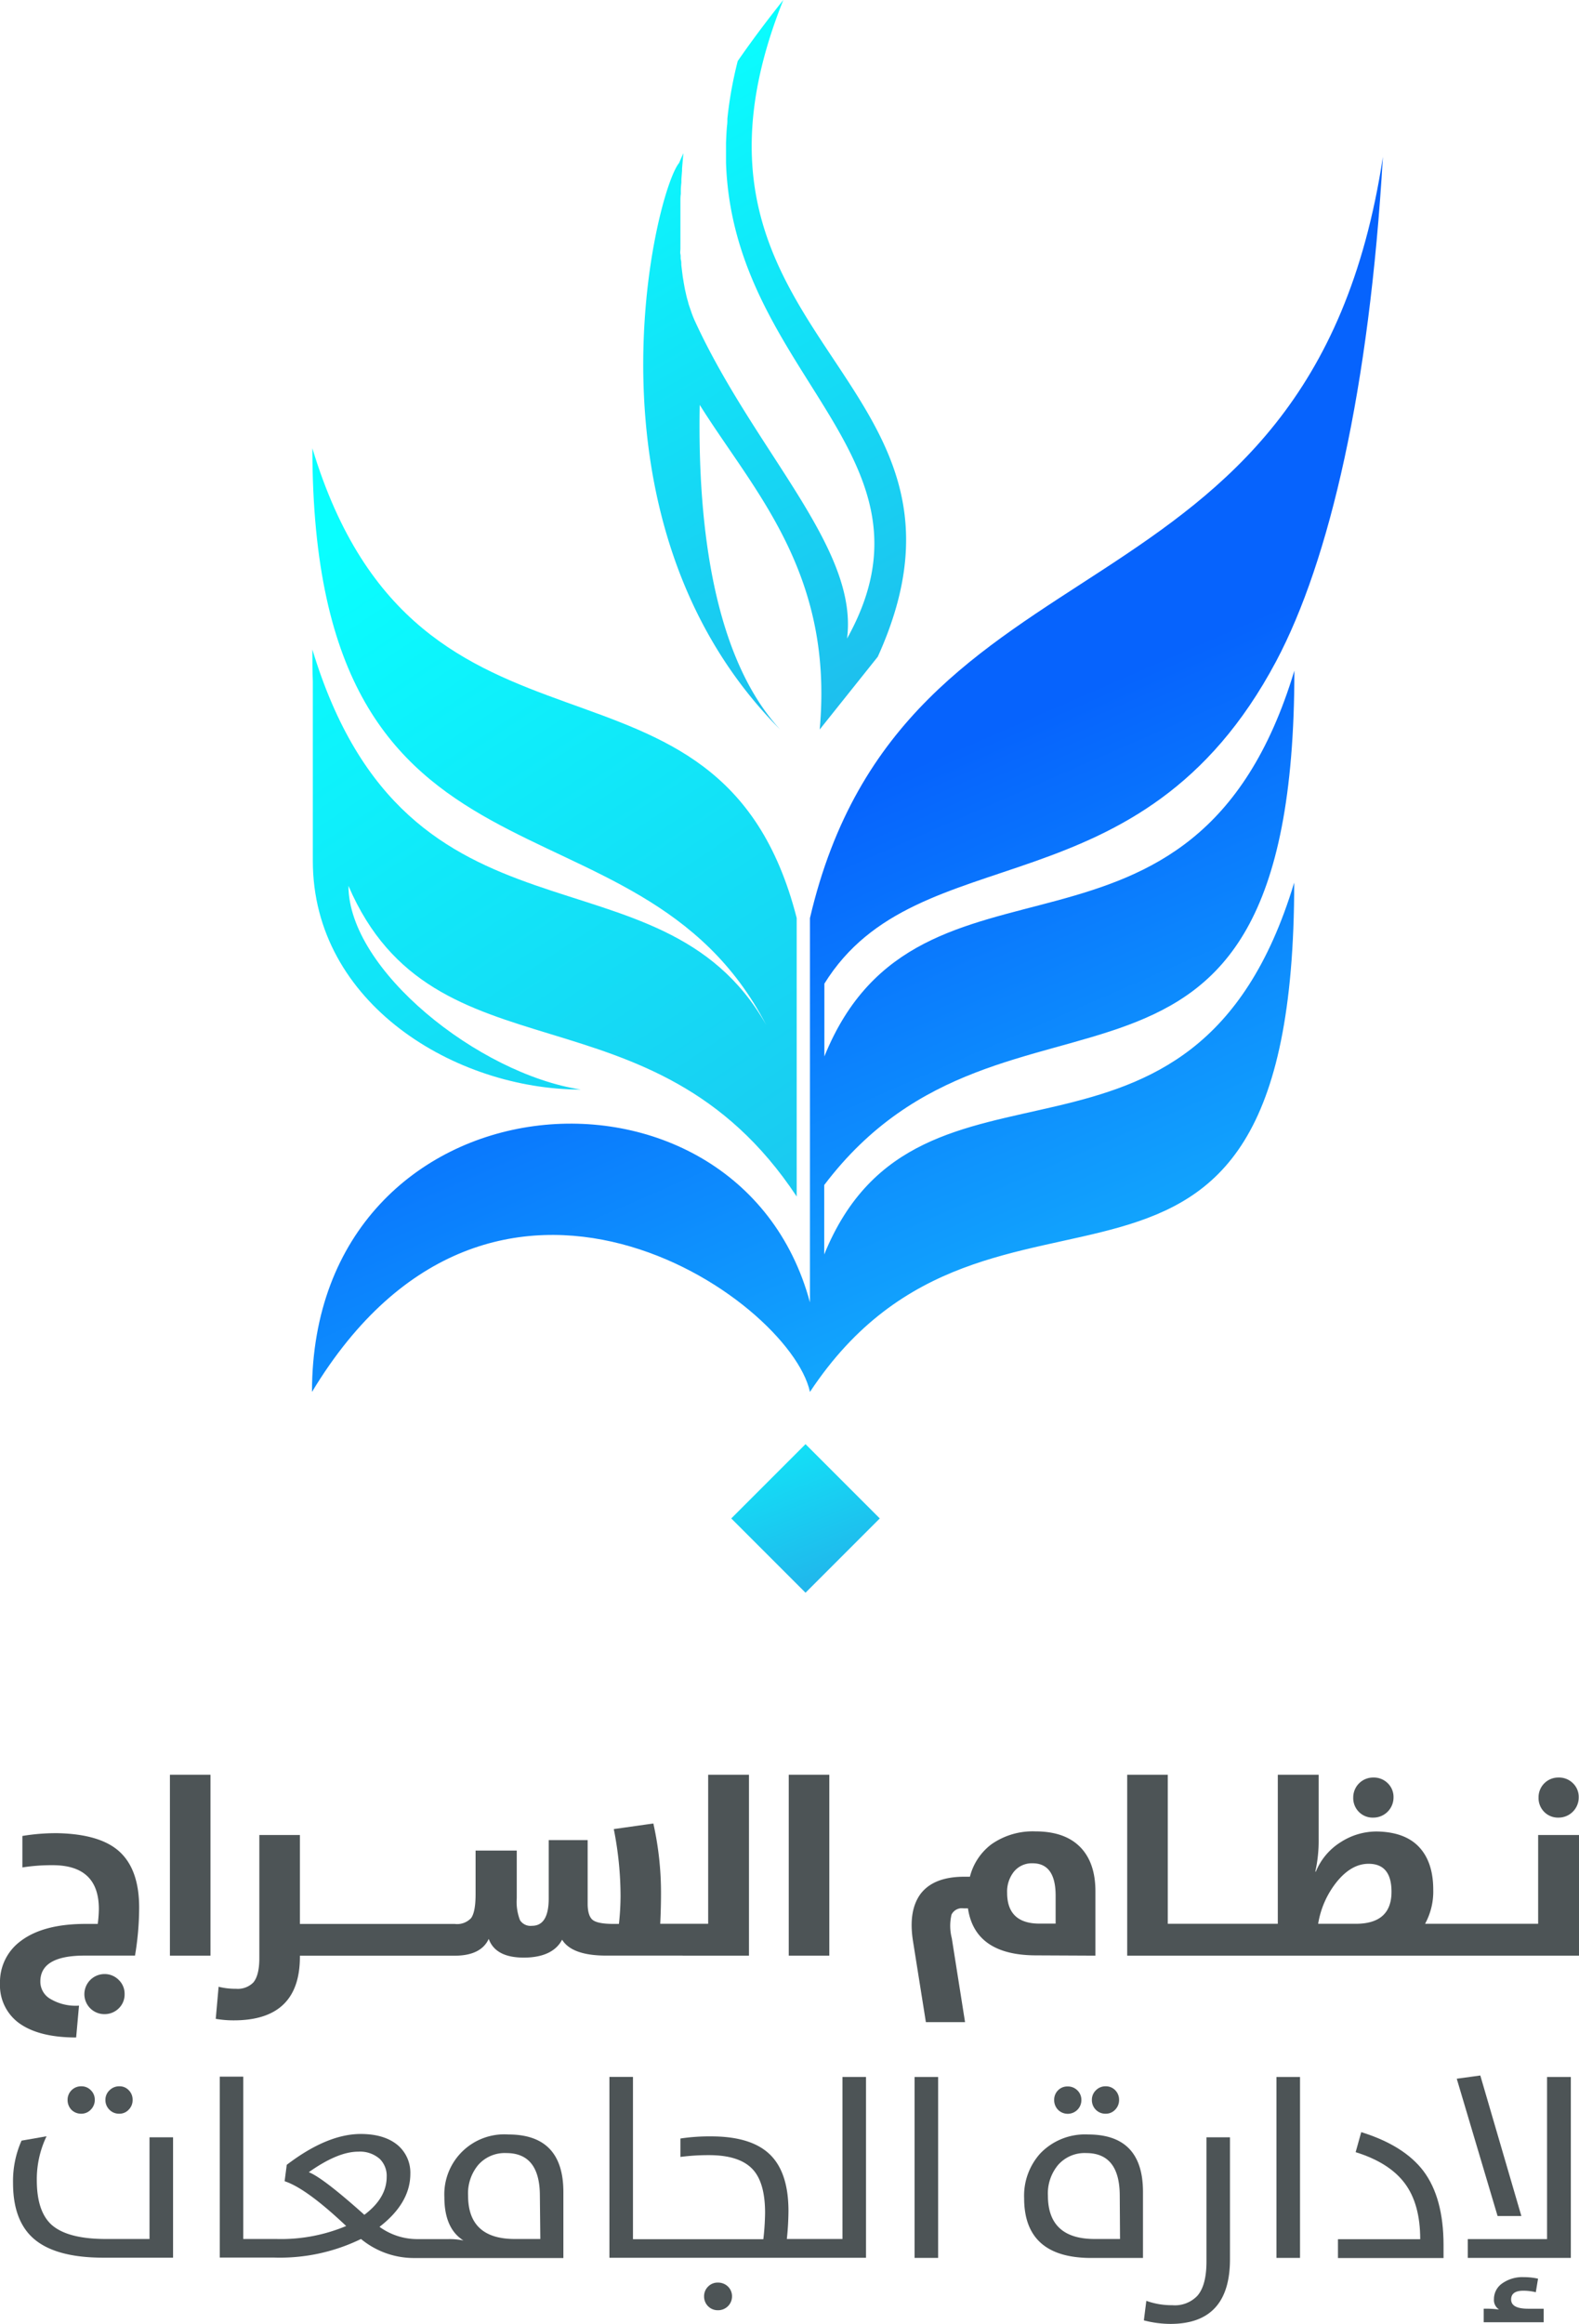 <svg xmlns="http://www.w3.org/2000/svg" xmlns:xlink="http://www.w3.org/1999/xlink" viewBox="0 0 282.21 415.15"><defs><style>.cls-1{fill:url(#linear-gradient);}.cls-2{fill:url(#linear-gradient-2);}.cls-3{fill:url(#linear-gradient-3);}.cls-4{fill:url(#linear-gradient-4);}.cls-5{fill:#4d5456;}</style><linearGradient id="linear-gradient" x1="57.49" y1="98.38" x2="165.23" y2="260.99" gradientUnits="userSpaceOnUse"><stop offset="0" stop-color="#09ffff"/><stop offset="1" stop-color="#21b5eb"/></linearGradient><linearGradient id="linear-gradient-2" x1="132.71" y1="243.13" x2="148.67" y2="283.03" gradientTransform="translate(233.98 -22.34) rotate(45)" xlink:href="#linear-gradient"/><linearGradient id="linear-gradient-3" x1="152.79" y1="141.35" x2="227.62" y2="312.94" gradientUnits="userSpaceOnUse"><stop offset="0" stop-color="#0663fd"/><stop offset="0.55" stop-color="#13acfd"/></linearGradient><linearGradient id="linear-gradient-4" x1="109.48" y1="14.63" x2="176.32" y2="132.35" xlink:href="#linear-gradient"/></defs><g id="Layer_2" data-name="Layer 2"><g id="Layer_1-2" data-name="Layer 1"><path class="cls-1" d="M55.83,80.09c0,84.3,58,58.5,81.1,103-19.05-33.65-64-10.51-81.1-67.06,0,2,0,3.85.08,5.68h0V153.8c0,25.52,25.52,40.85,47.89,40.85-18.28-2.8-41.52-21.39-41.52-36.39,15.27,35.62,54.31,16.5,80.11,55.5V164C128.56,109.94,74.88,143.13,55.83,80.09Z"/><rect class="cls-2" x="134.58" y="261.89" width="18.77" height="18.77" transform="translate(-149.65 181.25) rotate(-45)"/><path class="cls-3" d="M231.34,119.81c-18,59.62-67,26.9-84,68.92v-13c16.74-27,56.48-12,80.73-57.57,9.54-17.94,16.68-48.71,19.09-90.14-13.05,86.23-85.76,64.79-102.4,136v68.65c-12.89-47.79-89-41.51-89,16,32.38-53.68,85.37-16.8,89,0,32.67-49.38,86.55,1.11,86.55-91-18,59.63-67,24.66-84,66.44v-12.4C180.21,168.24,231.34,209.55,231.34,119.81Z"/><path class="cls-4" d="M140,0c-3.07,3.84-5.77,7.47-8.15,10.91A71.73,71.73,0,0,0,130,21.21c0,.14,0,.27,0,.41,0,.46-.08.92-.11,1.37V23c-.06.86-.1,1.72-.13,2.57,0,.24,0,.49,0,.73s0,.68,0,1,0,.56,0,.84,0,.63,0,.94h0c1.27,38.09,39.86,52.31,21.63,85,2-15.46-14.8-31.79-25.7-53.61h0c-.46-.92-.91-1.86-1.35-2.81-.24-.5-.45-1-.65-1.54-.07-.18-.13-.37-.19-.55-.13-.36-.25-.71-.37-1.07s-.12-.46-.19-.69-.19-.65-.27-1-.11-.51-.17-.76-.14-.65-.2-1-.1-.54-.14-.82-.12-.64-.16-1-.08-.59-.11-.88l-.12-1c0-.31,0-.62-.08-.93s0-.63-.08-1,0-.64,0-1,0-.62,0-.93,0-.68,0-1,0-.6,0-.91V40.72c0-.29,0-.58,0-.88s0-.75,0-1.12l0-.84c0-.39,0-.79,0-1.18s0-.52,0-.78c0-.42,0-.84.07-1.27,0-.23,0-.46,0-.69,0-.45.06-.91.1-1.36,0-.19,0-.39,0-.58l.12-1.5,0-.39.15-1.76.09-1c-.27.59-.52,1.17-.77,1.75h0c-4.25,5.1-18.78,64.19,18.06,101.21-11.51-12.51-14.8-35.21-14.37-58,9.58,15.33,24,29.91,21.44,58l10.38-13C179.91,66.55,115.52,61.13,140,0Z"/><path class="cls-5" d="M21.22,358.8a3.44,3.44,0,0,0,1.05-2.55,3.4,3.4,0,0,0-1.05-2.53,3.51,3.51,0,0,0-2.56-1.05,3.6,3.6,0,0,0-3.58,3.58,3.57,3.57,0,0,0,3.58,3.58A3.57,3.57,0,0,0,21.22,358.8Z"/><path class="cls-5" d="M3.29,361.35Q6.85,364,13.61,364l.51-5.69A8.83,8.83,0,0,1,8.82,357a3.56,3.56,0,0,1-1.61-3q0-4.63,7.92-4.63h9a52.15,52.15,0,0,0,.74-8.57q0-6.72-3.45-9.94t-11.25-3.36A36.74,36.74,0,0,0,4,328v5.62a33.67,33.67,0,0,1,5.41-.4q8.26,0,8.26,7.83a22.13,22.13,0,0,1-.2,2.66H15.31q-7.59,0-11.62,3.07A9.08,9.08,0,0,0,0,354.37,8.33,8.33,0,0,0,3.29,361.35Z"/><rect class="cls-5" x="30.37" y="317.06" width="7.25" height="32.32"/><path class="cls-5" d="M122,349.38h11.86V317.06h-7.29v26.63H118c.09-1.83.14-3.62.14-5.37a56.59,56.59,0,0,0-1.37-12.55l-7.07,1a61.72,61.72,0,0,1,1.21,12,47.2,47.2,0,0,1-.29,4.94h-1c-1.86,0-3.1-.24-3.69-.71s-.9-1.45-.9-2.91V328.74H98.07v10.41q0,4.91-3,4.9a2.23,2.23,0,0,1-2.13-1,9,9,0,0,1-.58-3.92v-8.52H85v7.79c0,2.12-.27,3.54-.8,4.27a3.42,3.42,0,0,1-2.89,1.05H53.6V327.83H46.35v22q0,3.07-1.08,4.35a3.9,3.9,0,0,1-3.08,1.12,12.5,12.5,0,0,1-3.12-.36l-.51,5.73a18.55,18.55,0,0,0,3.24.27q11.81,0,11.8-11.37v-.18H81.24c3.15,0,5.18-1,6.11-3,.8,2.22,2.89,3.34,6.26,3.34s5.75-1.07,6.85-3.2c1.17,1.89,3.79,2.84,7.88,2.84H122Z"/><rect class="cls-5" x="140.97" y="317.06" width="7.25" height="32.32"/><path class="cls-5" d="M195.78,349.38V337.87c0-3.29-.85-5.86-2.53-7.69q-2.76-3-8.21-3a12.87,12.87,0,0,0-7.84,2.3,10.46,10.46,0,0,0-3.85,5.8h-1q-5.62,0-7.93,3.22c-1.38,2-1.8,4.7-1.25,8.24l2.31,14.52h7l-2.37-15a8.82,8.82,0,0,1-.05-4.21,2.06,2.06,0,0,1,2.15-1.12H173q1.25,8.4,12.21,8.4ZM180,338.14a5.71,5.71,0,0,1,1.19-3.73,4.12,4.12,0,0,1,3.36-1.53c2.74,0,4.12,1.93,4.12,5.78v5h-2.8Q180,343.69,180,338.14Z"/><path class="cls-5" d="M245.44,324.72a3.6,3.6,0,0,0,3.62-3.63,3.41,3.41,0,0,0-1.05-2.53,3.52,3.52,0,0,0-2.57-1,3.55,3.55,0,0,0-3.58,3.56,3.5,3.5,0,0,0,1,2.57A3.45,3.45,0,0,0,245.44,324.72Z"/><path class="cls-5" d="M278.54,324.72a3.6,3.6,0,0,0,3.62-3.63,3.41,3.41,0,0,0-1.05-2.53,3.52,3.52,0,0,0-2.57-1,3.52,3.52,0,0,0-3.56,3.56,3.52,3.52,0,0,0,1,2.57A3.45,3.45,0,0,0,278.54,324.72Z"/><path class="cls-5" d="M274.91,327.83v15.86H254.7a12,12,0,0,0,1.46-6.08q0-4.91-2.51-7.61t-7.52-2.8a11.82,11.82,0,0,0-6.44,1.86,11.26,11.26,0,0,0-4.52,5.32h-.09a25.34,25.34,0,0,0,.6-5.86V317.06h-7.3v26.63H208.71V317.06h-7.25v32.32h80.75V327.83Zm-32.63,15.86h-6.69a16.08,16.08,0,0,1,3.38-7.56q2.61-3.17,5.64-3.16,4.09,0,4.09,5Q248.7,343.7,242.28,343.69Z"/><path class="cls-5" d="M21.31,377.62A2.23,2.23,0,0,0,23,376.9a2.4,2.4,0,0,0,.7-1.77,2.36,2.36,0,0,0-.7-1.72,2.22,2.22,0,0,0-1.67-.69,2.41,2.41,0,0,0-1.75.71,2.31,2.31,0,0,0-.74,1.7,2.42,2.42,0,0,0,.74,1.8A2.37,2.37,0,0,0,21.31,377.62Z"/><path class="cls-5" d="M26.72,400H18.91Q12,400,9.15,397.4,6.59,395,6.58,389.55a17.72,17.72,0,0,1,1.74-7.9l-4.47.78A17.76,17.76,0,0,0,2.33,390q0,6.72,3.69,9.94,3.9,3.39,12.4,3.4H30.93V381.83H26.72Z"/><path class="cls-5" d="M12.78,373.43a2.39,2.39,0,0,0-.7,1.7,2.51,2.51,0,0,0,.7,1.8,2.42,2.42,0,0,0,1.74.69,2.3,2.3,0,0,0,1.7-.72,2.44,2.44,0,0,0,.72-1.77,2.34,2.34,0,0,0-.72-1.72,2.3,2.3,0,0,0-1.7-.69A2.4,2.4,0,0,0,12.78,373.43Z"/><path class="cls-5" d="M90.88,381.33a10.72,10.72,0,0,0-11.46,11.19q0,5.6,3.41,7.75a11.87,11.87,0,0,0-2.67-.25H74.43a11.48,11.48,0,0,1-6.6-2.19q5.51-4.26,5.51-9.49a6.47,6.47,0,0,0-2.08-4.95q-2.39-2.14-6.78-2.15-6,0-13.23,5.51l-.38,2.93q3.87,1.26,11,8A30.09,30.09,0,0,1,49.37,400H43.48v-29h-4.2v32.32H49A33.06,33.06,0,0,0,64.52,400a14.86,14.86,0,0,0,9.31,3.4h26.86V391.61Q100.69,381.34,90.88,381.33ZM65.12,395.68q-7.43-6.65-9.93-7.61,5.19-3.68,8.84-3.67a5.31,5.31,0,0,1,3.87,1.32,4.24,4.24,0,0,1,1.21,3.18Q69.11,392.68,65.12,395.68ZM96.57,400H92q-8.34,0-8.34-7.74a7.93,7.93,0,0,1,1.83-5.51,6.31,6.31,0,0,1,5-2.1q6,0,6,7.65Z"/><path class="cls-5" d="M128.3,407.79a2.35,2.35,0,0,0-1.74.71,2.38,2.38,0,0,0-.72,1.75,2.44,2.44,0,0,0,2.46,2.48,2.5,2.5,0,0,0,1.79-.71,2.45,2.45,0,0,0,.74-1.77,2.39,2.39,0,0,0-.74-1.77A2.52,2.52,0,0,0,128.3,407.79Z"/><path class="cls-5" d="M150.57,400h-9.94a49.13,49.13,0,0,0,.29-5q0-6.71-3.15-9.93-3.33-3.41-10.7-3.4a34.56,34.56,0,0,0-5.46.38v3.29a38.75,38.75,0,0,1,5.1-.32q5.49,0,7.84,2.56,2.19,2.38,2.19,7.76a45.62,45.62,0,0,1-.31,4.7h-23.3v-29h-4.21v32.32h45.86V371.06h-4.21Z"/><rect class="cls-5" x="163.46" y="371.06" width="4.21" height="32.32"/><path class="cls-5" d="M189.11,373.43a2.35,2.35,0,0,0-.7,1.7,2.47,2.47,0,0,0,.7,1.8,2.45,2.45,0,0,0,3.44,0,2.44,2.44,0,0,0,.72-1.77,2.34,2.34,0,0,0-.72-1.72,2.38,2.38,0,0,0-1.72-.69A2.31,2.31,0,0,0,189.11,373.43Z"/><path class="cls-5" d="M195.87,376.93a2.39,2.39,0,0,0,1.74.69,2.27,2.27,0,0,0,1.7-.72,2.44,2.44,0,0,0,.7-1.77,2.4,2.4,0,0,0-.7-1.72,2.32,2.32,0,0,0-1.7-.69,2.37,2.37,0,0,0-1.74.71,2.33,2.33,0,0,0-.72,1.7A2.44,2.44,0,0,0,195.87,376.93Z"/><path class="cls-5" d="M194.5,381.33a11.07,11.07,0,0,0-8.57,3.38,11.27,11.27,0,0,0-2.89,8q0,10.68,12,10.68h9.24V391.61Q204.3,381.34,194.5,381.33ZM200.18,400h-4.54q-8.34,0-8.35-7.74a7.94,7.94,0,0,1,1.84-5.51,6.3,6.3,0,0,1,5-2.1q6,0,6,7.65Z"/><path class="cls-5" d="M215.63,404q0,4.31-1.64,6.16a5.54,5.54,0,0,1-4.47,1.67,13.41,13.41,0,0,1-4.64-.78l-.44,3.49a18.82,18.82,0,0,0,4.76.63q10.63,0,10.63-11.55V381.83h-4.2Z"/><rect class="cls-5" x="228.14" y="371.06" width="4.21" height="32.32"/><path class="cls-5" d="M243.29,380.91l-1,3.58q6,1.86,8.77,5.55t2.77,10h-14.7v3.36H258V401.1q0-8.46-3.6-13.25Q250.92,383.28,243.29,380.91Z"/><path class="cls-5" d="M270.08,410.81c0-1.05.73-1.57,2.19-1.57a9.3,9.3,0,0,1,2.22.27l.4-2.42a11.29,11.29,0,0,0-2.51-.27,6.21,6.21,0,0,0-4,1.19,3.4,3.4,0,0,0-1.37,2.75,2,2,0,0,0,.92,1.84,18,18,0,0,0-2.75-.14v2.42H275.9v-2.42h-2.76Q270.08,412.46,270.08,410.81Z"/><polygon class="cls-5" points="271.91 395.9 264.57 370.79 260.36 371.37 267.66 395.9 271.91 395.9"/><polygon class="cls-5" points="276.5 400.02 262.33 400.02 262.33 403.38 280.75 403.38 280.75 371.06 276.5 371.06 276.5 400.02"/></g></g></svg>